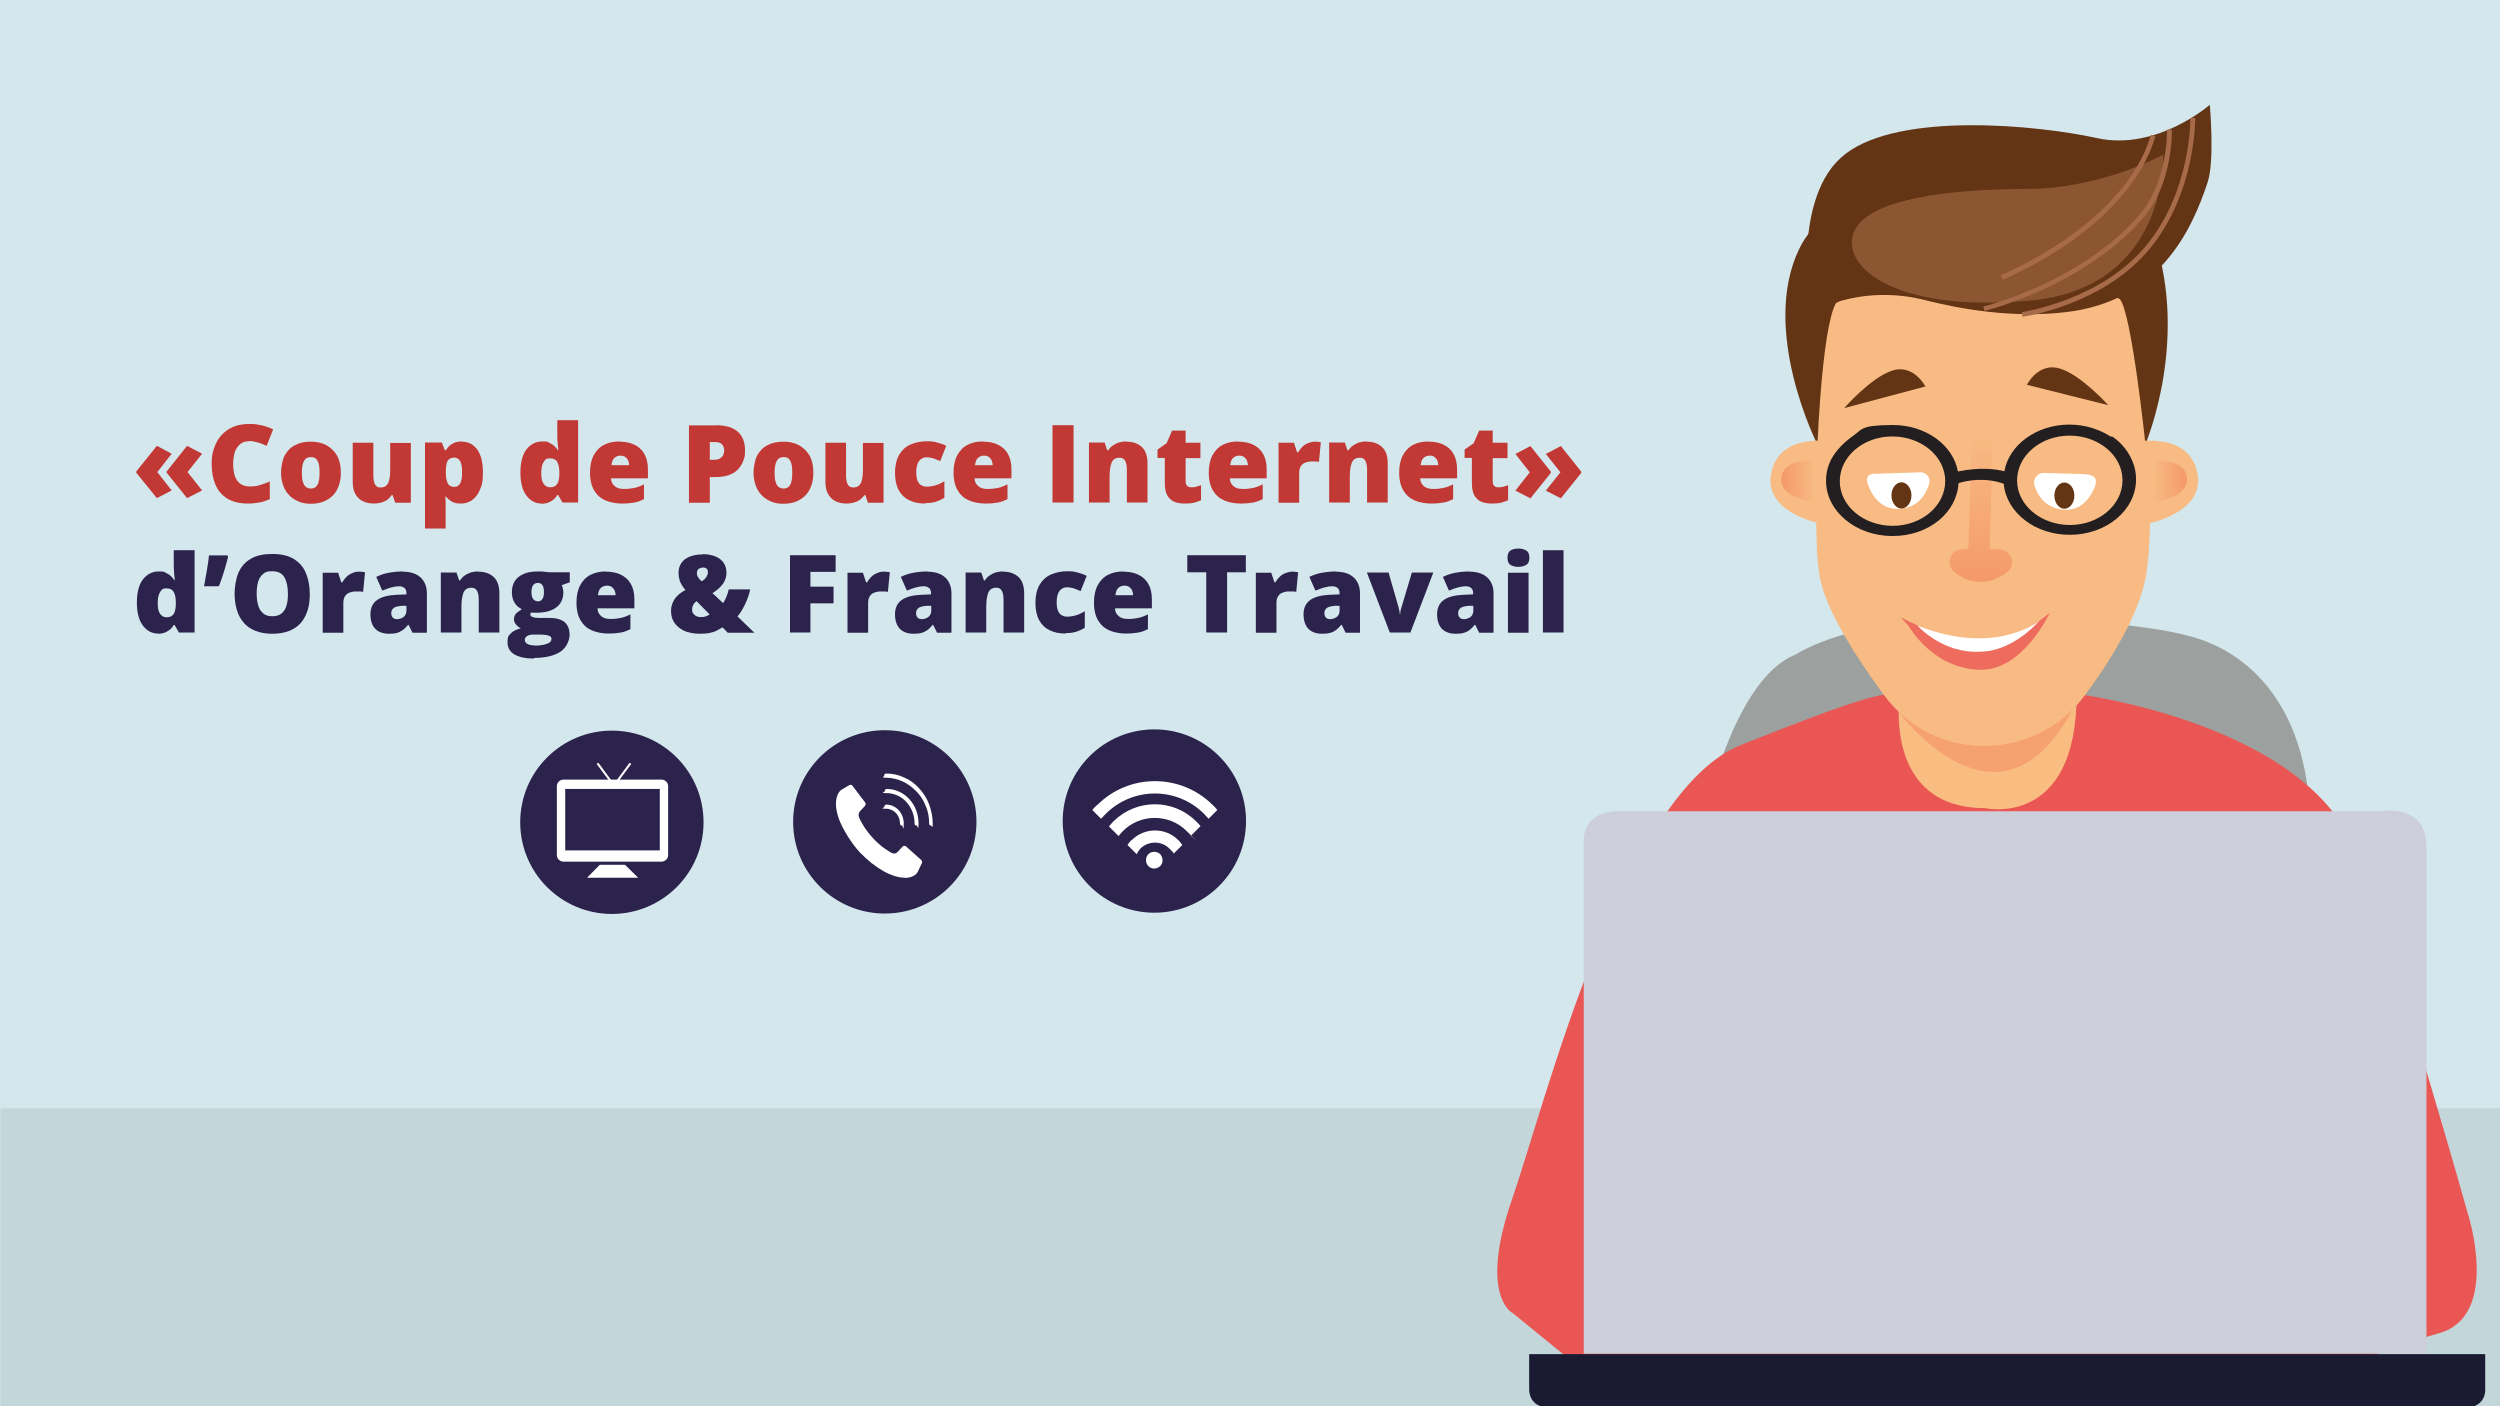 <?xml version="1.0" encoding="UTF-8"?> <svg xmlns="http://www.w3.org/2000/svg" xmlns:xlink="http://www.w3.org/1999/xlink" id="Calque_1" version="1.1" viewBox="0 0 1200 675"><defs><style> .st0 { fill: #c3d7db; } .st1, .st2 { fill: #d3e7ed; } .st3 { fill: #a86b4a; } .st4 { fill: #ed6c5e; } .st5, .st6 { fill: #fff; } .st7 { fill: #8d5632; } .st8 { stroke: #fff; } .st8, .st9 { fill: none; stroke-miterlimit: 10; } .st10 { fill: #643515; } .st6, .st11, .st12 { fill-rule: evenodd; } .st13 { fill: #9ca09e; } .st14 { fill: url(#Dégradé_sans_nom_2); } .st15 { fill: #f9bd81; } .st16 { fill: #1a1a32; } .st17 { fill: #2c234d; } .st11 { fill: #aabbc0; } .st18 { fill: #231f20; } .st12 { fill: #b8b8b8; } .st19 { fill: url(#Dégradé_sans_nom); } .st9 { stroke: #b8b8b8; } .st2, .st20 { display: none; } .st21 { fill: url(#Dégradé_sans_nom_3); } .st22 { fill: #f8bb83; } .st23 { fill: #cccfd9; } .st24 { fill: #e95653; } .st25 { fill: #c13834; } .st26 { fill: #f5a170; } </style><linearGradient id="Dégradé_sans_nom" data-name="Dégradé sans nom" x1="950.6" y1="872.3" x2="951.9" y2="802.3" gradientTransform="translate(0 -593.2)" gradientUnits="userSpaceOnUse"><stop offset="0" stop-color="#f4996a"></stop><stop offset="1" stop-color="#f8bb83"></stop></linearGradient><linearGradient id="Dégradé_sans_nom_2" data-name="Dégradé sans nom 2" x1="1049.6" y1="824.2" x2="1033.6" y2="824.6" gradientTransform="translate(0 -593.2)" gradientUnits="userSpaceOnUse"><stop offset="0" stop-color="#f4996a"></stop><stop offset="1" stop-color="#f8bb83"></stop></linearGradient><linearGradient id="Dégradé_sans_nom_3" data-name="Dégradé sans nom 3" x1="601.7" y1="824.2" x2="585.7" y2="824.6" gradientTransform="translate(1457 -593.2) rotate(-180) scale(1 -1)" gradientUnits="userSpaceOnUse"><stop offset="0" stop-color="#f4996a"></stop><stop offset="1" stop-color="#f8bb83"></stop></linearGradient></defs><g id="Calque_11"><g id="Calque_111" data-name="Calque_11"><g id="Calque_12"><g id="Calque_13"><g id="Calque_14"><rect class="st2" width="1200" height="675"></rect><rect class="st1" width="1200" height="675"></rect><g class="st20"><path class="st11" d="M1066.7,459.3c0,20.7-16.8,37.5-37.5,37.5h-40.6c-20.7,0-37.5-16.8-37.5-37.5v-115.6c0-20.7,16.8-37.5,37.5-37.5h40.6c20.7,0,37.5,16.8,37.5,37.5v115.6Z"></path><path class="st6" d="M1044.4,445.9c0,20.7-16.8,37.5-37.5,37.5h-40.6c-20.7,0-37.5-16.8-37.5-37.5v-115.6c0-20.7,16.8-37.5,37.5-37.5h40.6c20.7,0,37.5,16.8,37.5,37.5v115.6Z"></path><path class="st12" d="M995.5,370.9c0,2.6-2.1,4.7-4.7,4.7h-10.4c-2.6,0-4.7-2.1-4.7-4.7v-30.2c0-2.6,2.1-4.7,4.7-4.7h10.4c2.6,0,4.7,2.1,4.7,4.7v30.2Z"></path><line class="st9" x1="985.6" y1="292.8" x2="985.6" y2="343.1"></line></g></g></g></g></g><rect class="st0" x=".2" y="532" width="1199.8" height="143"></rect></g><path class="st13" d="M816.5,399.7s13.8-73.4,45.6-85.6c0,0,26.5-18.2,89.2-17.4,62.7.7,87.8,5.3,101.4,9.1,13.6,3.8,48.4,18.6,55.2,74,6.7,55.4-10.6,90.9-10.6,90.9l-60.8,31.8-201.9-25.8-18.3-77.2h0v.3h.2Z"></path><g><polygon class="st15" points="997.9 325.3 997 403.2 914.5 415.5 905.1 286.4 997.9 325.3"></polygon><path class="st24" d="M725.8,630.1s-16-8.4,0-54.5c16-46.2,53-195.2,109.8-218,56.9-22.7,69.6-25.8,76.3-24.2,0,0-8.4,54.5,40.9,54.5,0,0,44,10,44-54.8,0,0,112.1,13.9,134.7,77.5,22.7,63.6,53,171.7,53,171.7,0,0,16,49.1-13.6,57.6-29.6,8.4-44.7,16.7-44.7,16.7h-367.8l-32.5-26.5h-.1Z"></path><path class="st26" d="M911.4,341.8s48.6,66.1,84-2.3l-84,2.3Z"></path><path class="st22" d="M876.5,139.6s-8.4,109.2-2.9,137.9c3.1,16,18,39,30.9,56.4,11.1,15.1,28.7,24,47.3,24.2h0c19.3.1,37.5-8.8,48.9-24.3,12.6-17,26.8-39.9,29.6-58.8,6.3-41.9-7-135.4-7-135.4h-146.8Z"></path><path class="st19" d="M946.7,203.6l-1.9,59.8-3.4.3c-5.4.4-7.6,7.3-3.4,10.8,3.1,2.6,7,4.7,12.3,4.8,5.7,0,10-2.1,13.3-4.8,4.2-3.5,1.9-10.4-3.7-10.8l-4.8-.3,1.5-59.8h-10,.1Z"></path><path class="st10" d="M872.3,213.2s-27.7-54.7-8.6-93.9c25.8-53,157.8-38,168.4-10.6,20.2,51.9-2.3,104.5-2.3,104.5,0,0-6.6-63-12.2-69.5-5.6-6.4-126.9-5-134.8,0s-10.4,69.5-10.4,69.5h0Z"></path><path class="st22" d="M1024.8,212.1s26.4-5.3,30,15.5c3.7,20.8-30,25.1-30,25.1v-40.6h0Z"></path><path class="st22" d="M880.1,212.1s-26.4-5.3-30,15.5c-3.7,20.8,30,25.1,30,25.1v-40.6h0Z"></path><path class="st14" d="M1030.5,221.7s18-3.2,19.2,7.6c1,10.8-18.5,12.3-18.5,12.3l-.7-19.9h0Z"></path><path class="st21" d="M874.3,221.7s-18-3.2-19.2,7.6,18.5,12.3,18.5,12.3l.7-19.9h0Z"></path><path class="st10" d="M882.7,144.7c13.5-4,27.8-4.1,41.5-.6,16.6,4.2,41.8,8.8,67.7,5.7,44.4-5.3,60.1-39,67.8-62.4,3.4-10.4,1-37.1,1-37.1,0,0-25.4,22.3-54.1,16-28.6-6.3-94.2-12.7-120.7,7.5-26.5,20.2-17,75.2-17,75.2l13.8-4.1h0v-.2Z"></path><path class="st7" d="M1038.2,74.3s-29.6,16.4-65.5,16.4-75.5,4.5-82.6,20.2c-7.2,15.7,17,39.4,84,33.4,66.8-5.9,64.2-70,64.2-70h0Z"></path><path class="st3" d="M952.6,149.4l-.6-2.3c.4,0,46.6-11.4,74.7-43.7,13.9-15.8,13.5-40.9,13.5-41.2h2.3c0,1,.6,26.2-14.1,42.8-28.7,32.7-75.6,44.1-75.9,44.3h0Z"></path><path class="st3" d="M970.8,152.1l-.3-2.3c.3,0,37.8-5.6,59.5-31.7,21.8-26.2,21.4-61.1,21.4-61.5h2.3c0,.3.4,36-22,63-22.3,27-60.7,32.5-61.1,32.5h.2Z"></path><path class="st3" d="M961.2,134.3l-.9-2.2c.6-.1,59.9-24.5,72.1-67.4l2.2.6c-6.6,23-26.2,40.6-41.5,51.3-16.6,11.4-31.8,17.7-31.9,17.7h0Z"></path><path class="st18" d="M1013.5,209.8h0c-5.6-3.7-12.6-6-20.2-6-15.8,0-29,9.8-31.2,22.4-4-1-11.3-2.1-22.3.1-2.3-12.7-15.5-22.4-31.5-22.3-16,.1-14.2,2.2-19.5,5.7-6,4.4-8.8,8.8-10,11.1-1.5,3.1-2.3,6.4-2.3,10,0,14.7,14.4,26.5,31.9,26.5s30.9-11.3,31.7-25.4c4.2-1.3,12.6-2.9,21.7.3,1.2,13.8,15.1,24.6,31.8,24.5,17.6,0,31.8-12,31.7-26.7,0-3.1-.6-6-1.8-8.8-2.6-6.2-7-10-10-11.9h0v.5ZM908.5,252.4c-13.9,0-25.4-9.5-25.4-21.4s11.3-21.5,25.2-21.5,25.4,9.5,25.4,21.4-11.3,21.5-25.2,21.5ZM993.6,252c-13.9,0-25.4-9.5-25.4-21.4s11.3-21.5,25.2-21.5,25.4,9.5,25.4,21.4-11.3,21.5-25.2,21.5Z"></path><path class="st4" d="M912.5,296.4s21.7,11.7,38.8,11.8,32.6-14.1,32.6-14.1c0,0-12.8,28.1-33.8,27.4-22.7-.7-33.9-21-33.9-21h0l-3.8-4.1h.1Z"></path><path class="st5" d="M920.3,300.2s12,13.7,30.3,12.6c15.7-.1,28.1-14.6,28.1-14.6-2.2,1.6-23,16.3-58.4,2h0Z"></path><path class="st10" d="M924.2,185.5l-39,10.4s12.7-14.6,23-18,16,7.6,16,7.6Z"></path><path class="st10" d="M972.9,184.7l39.1,9.8s-12.9-14.4-23.2-17.6c-10.4-3.2-15.9,7.8-15.9,7.8h0Z"></path></g><path class="st23" d="M760.2,650v-244.6s-2.3-16,16.9-16h365.3s22.3-4.5,22.3,17.4v243h-404.6,0v.2Z"></path><path class="st16" d="M1192.9,666.7v-16.7h-458.9v16.7s-.7,9.1,10.4,9.1h438.1c11.3,0,10.4-9.1,10.4-9.1Z"></path><path class="st5" d="M1001,227.6l-19.8-.6c-3.3-.1-5.7,3.1-4.6,6.3,1.6,4.8,5.3,10.5,13.6,11.3,8.5.8,12.9-5.3,15.1-10.4s-.9-6.4-4.2-6.5h0Z"></path><path class="st5" d="M900.6,227.4l21.2-.7c2.9,0,5.1,2.7,4.2,5.5-1.5,4.9-5.1,11.3-13.8,12-9,.8-13.4-6-15.4-11.1s.9-5.7,3.8-5.8h0Z"></path><path class="st10" d="M995.7,237.9c0,3.5-2.2,6.3-4.8,6.3s-4.8-2.8-4.8-6.3,2.2-6.3,4.8-6.3,4.8,2.8,4.8,6.3Z"></path><path class="st10" d="M917.5,237.8c0,3.5-2.2,6.3-4.8,6.3s-4.8-2.8-4.8-6.3,2.2-6.3,4.8-6.3,4.8,2.8,4.8,6.3Z"></path><g><path class="st25" d="M65.4,226.3l9.9-12.3,7.1,3.8-6.9,8.8,6.9,8.8-7.1,3.7-9.9-12.2v-.7h0ZM80,226.3l9.8-12.3,7.2,3.8-7,8.8,7,8.8-7.2,3.7-9.8-12.2v-.7h0Z"></path><path class="st25" d="M119.5,211.8c-1.2,0-2.2.2-3.2.7-.9.5-1.7,1.2-2.4,2.2-.7.9-1.2,2.1-1.5,3.5s-.5,2.9-.5,4.6.3,4.3.9,5.9c.6,1.6,1.5,2.8,2.7,3.6s2.7,1.2,4.6,1.2,3.3-.2,4.8-.7,3.1-1,4.6-1.7v8.5c-1.6.7-3.3,1.3-5,1.6s-3.5.5-5.5.5c-4,0-7.3-.8-9.9-2.4s-4.5-3.8-5.7-6.7c-1.2-2.8-1.8-6.1-1.8-9.9s.4-5.4,1.2-7.7,1.9-4.4,3.5-6.1c1.5-1.7,3.4-3,5.6-4,2.2-.9,4.8-1.4,7.7-1.4s3.7.2,5.7.6c2,.4,3.9,1.1,5.8,2l-3.1,7.9c-1.4-.6-2.7-1.2-4.1-1.6-1.4-.4-2.9-.7-4.4-.7h0Z"></path><path class="st25" d="M163.6,226.8c0,2.4-.3,4.5-1,6.4s-1.6,3.4-2.9,4.7c-1.3,1.3-2.8,2.2-4.5,2.9s-3.8,1-6,1-4-.3-5.7-1-3.2-1.6-4.5-2.9c-1.3-1.3-2.3-2.8-3-4.7s-1.1-4-1.1-6.4.6-5.9,1.7-8.1c1.2-2.2,2.8-3.9,5-5,2.2-1.2,4.7-1.7,7.7-1.7s5.2.6,7.4,1.7c2.1,1.2,3.8,2.8,5.1,5,1.2,2.2,1.8,4.9,1.8,8.1ZM144.9,226.8c0,1.6.1,3,.4,4.2.3,1.1.7,2,1.4,2.6s1.5.9,2.5.9,1.9-.3,2.5-.9,1.1-1.4,1.3-2.6c.3-1.1.4-2.5.4-4.2s-.1-3-.4-4.1c-.3-1.1-.7-1.9-1.3-2.5s-1.5-.8-2.5-.8c-1.5,0-2.6.6-3.3,1.9-.7,1.3-1,3.1-1,5.6h0Z"></path><path class="st25" d="M197.2,212.5v28.8h-7.5l-1.2-3.6h-.6c-.6,1-1.3,1.7-2.2,2.3s-1.9,1-3,1.3-2.2.4-3.4.4c-1.9,0-3.6-.4-5.1-1.1-1.5-.7-2.7-1.9-3.6-3.4-.9-1.6-1.3-3.6-1.3-6v-18.7h9.9v15.7c0,1.9.3,3.3.8,4.3s1.4,1.5,2.6,1.5,2.2-.3,2.9-1,1.2-1.7,1.4-3c.3-1.3.4-2.9.4-4.8v-12.6h9.9Z"></path><path class="st25" d="M221.6,212c3.2,0,5.7,1.3,7.5,3.8s2.7,6.2,2.7,11-.5,6-1.4,8.2-2.2,3.9-3.7,5c-1.6,1.1-3.4,1.7-5.4,1.7s-2.5-.2-3.4-.5-1.7-.8-2.3-1.3-1.1-1-1.6-1.5h-.3c0,.7.2,1.4.2,2.1v13.2h-9.9v-41.3h8.1l1.4,3.7h.5c.5-.7,1-1.4,1.7-2.1.7-.6,1.5-1.1,2.5-1.5s2.1-.6,3.4-.6h0ZM217.9,219.7c-1,0-1.7.2-2.3.7s-1,1.1-1.2,2.1c-.2.9-.4,2.1-.4,3.4v.8c0,1.5.1,2.8.4,3.8.2,1,.6,1.8,1.2,2.4.6.5,1.4.8,2.4.8s1.5-.2,2.1-.7,1-1.2,1.3-2.3c.3-1,.4-2.4.4-4.1,0-2.5-.3-4.3-1-5.4-.7-1-1.6-1.6-2.9-1.6h0Z"></path><path class="st25" d="M260,241.7c-3,0-5.4-1.3-7.3-3.8-1.9-2.5-2.9-6.2-2.9-11.1s1-8.6,2.9-11.1c2-2.5,4.5-3.8,7.6-3.8s2.4.2,3.3.6c.9.4,1.7.9,2.4,1.5s1.3,1.4,1.8,2.1h.2c-.1-.7-.2-1.7-.3-3-.1-1.3-.2-2.5-.2-3.7v-7.7h10v39.5h-7.5l-2.1-3.6h-.4c-.5.8-1,1.5-1.7,2.1s-1.5,1.1-2.5,1.5-2.1.6-3.4.6h.1ZM264,233.9c1.6,0,2.7-.5,3.4-1.5.7-1,1-2.5,1.1-4.6v-.8c0-2.3-.3-4-1-5.2-.6-1.2-1.8-1.8-3.6-1.8s-2.2.6-2.9,1.7c-.8,1.2-1.2,2.9-1.2,5.4s.4,4.1,1.2,5.2,1.8,1.6,3,1.6h0Z"></path><path class="st25" d="M297.4,212c2.8,0,5.2.5,7.2,1.5s3.6,2.4,4.7,4.4c1.1,1.9,1.7,4.4,1.7,7.3v4.4h-17.7c0,1.5.6,2.7,1.7,3.7s2.6,1.4,4.6,1.4,3.4-.2,4.9-.5,3-.9,4.6-1.7v7.1c-1.4.7-2.9,1.3-4.5,1.6s-3.7.5-6.2.5-5.5-.5-7.8-1.5-4.1-2.6-5.4-4.8-2-5-2-8.4.6-6.3,1.8-8.5c1.2-2.2,2.8-3.9,5-5,2.1-1.1,4.6-1.6,7.4-1.6h0ZM297.8,218.7c-1.2,0-2.1.4-2.9,1.1s-1.2,1.9-1.4,3.5h8.5c0-.8-.2-1.6-.5-2.3s-.8-1.2-1.4-1.7c-.6-.4-1.4-.6-2.3-.6h0Z"></path><path class="st25" d="M343.5,204.1c4.7,0,8.2,1,10.6,3.1,2.3,2,3.5,5,3.5,8.7s-.2,3.3-.7,4.9c-.5,1.6-1.3,2.9-2.4,4.2s-2.5,2.2-4.3,2.9-4,1.1-6.7,1.1h-2.8v12.3h-10v-37.1h12.8ZM343.3,212.2h-2.6v8.5h2c.9,0,1.7-.1,2.4-.4.7-.3,1.3-.8,1.8-1.4.4-.7.7-1.6.7-2.7s-.3-2.1-1-2.9c-.7-.7-1.8-1.1-3.2-1.1h0Z"></path><path class="st25" d="M390.4,226.8c0,2.4-.3,4.5-1,6.4s-1.6,3.4-2.9,4.7-2.8,2.2-4.5,2.9-3.8,1-6,1-4-.3-5.7-1-3.2-1.6-4.5-2.9c-1.3-1.3-2.3-2.8-3-4.7s-1.1-4-1.1-6.4.6-5.9,1.7-8.1c1.2-2.2,2.8-3.9,5-5,2.2-1.2,4.7-1.7,7.7-1.7s5.2.6,7.4,1.7c2.1,1.2,3.8,2.8,5.1,5,1.2,2.2,1.8,4.9,1.8,8.1ZM371.8,226.8c0,1.6.1,3,.4,4.2.3,1.1.7,2,1.4,2.6s1.5.9,2.5.9,1.9-.3,2.5-.9,1.1-1.4,1.3-2.6c.3-1.1.4-2.5.4-4.2s-.1-3-.4-4.1-.7-1.9-1.3-2.5c-.6-.6-1.5-.8-2.5-.8-1.5,0-2.6.6-3.3,1.9-.7,1.3-1,3.1-1,5.6h0Z"></path><path class="st25" d="M424.1,212.5v28.8h-7.5l-1.2-3.6h-.6c-.6,1-1.3,1.7-2.2,2.3-.9.6-1.9,1-3,1.3s-2.2.4-3.4.4c-1.9,0-3.6-.4-5.1-1.1-1.5-.7-2.7-1.9-3.6-3.4-.9-1.6-1.3-3.6-1.3-6v-18.7h9.9v15.7c0,1.9.3,3.3.8,4.3s1.4,1.5,2.6,1.5,2.2-.3,2.9-1c.7-.7,1.2-1.7,1.4-3,.3-1.3.4-2.9.4-4.8v-12.6h9.9Z"></path><path class="st25" d="M444,241.7c-2.9,0-5.4-.5-7.6-1.6-2.1-1-3.8-2.6-5-4.8s-1.8-5-1.8-8.4.7-6.3,2-8.6c1.3-2.2,3.1-3.9,5.4-4.9s4.9-1.6,7.8-1.6,3.4.2,5,.6c1.6.4,3.1.9,4.4,1.6l-2.9,7.3c-1.2-.5-2.3-.9-3.3-1.3-1-.3-2.1-.5-3.2-.5s-1.9.3-2.6.8c-.8.5-1.4,1.3-1.8,2.4-.4,1.1-.6,2.4-.6,4s.2,3,.6,4,1,1.8,1.8,2.2c.8.5,1.7.7,2.7.7s2.9-.2,4.3-.7c1.4-.4,2.8-1.1,4.1-1.9v7.9c-1.2.8-2.5,1.4-4,1.9s-3.2.7-5.2.7v.2Z"></path><path class="st25" d="M471.9,212c2.8,0,5.2.5,7.2,1.5s3.6,2.4,4.7,4.4c1.1,1.9,1.7,4.4,1.7,7.3v4.4h-17.7c0,1.5.6,2.7,1.7,3.7s2.6,1.4,4.6,1.4,3.4-.2,4.9-.5,3-.9,4.6-1.7v7.1c-1.4.7-2.9,1.3-4.5,1.6s-3.7.5-6.2.5-5.5-.5-7.8-1.5-4.1-2.6-5.4-4.8-2-5-2-8.4.6-6.3,1.8-8.5c1.2-2.2,2.8-3.9,5-5,2.1-1.1,4.6-1.6,7.4-1.6h0ZM472.3,218.7c-1.2,0-2.1.4-2.9,1.1s-1.2,1.9-1.4,3.5h8.5c0-.8-.2-1.6-.5-2.3s-.8-1.2-1.4-1.7c-.6-.4-1.4-.6-2.3-.6h0Z"></path><path class="st25" d="M505.2,241.2v-37.1h10.1v37.1h-10.1,0Z"></path><path class="st25" d="M540.7,212c3,0,5.4.8,7.3,2.5s2.8,4.4,2.8,8v18.7h-9.9v-15.7c0-1.9-.3-3.4-.8-4.3-.6-1-1.4-1.5-2.7-1.5-1.9,0-3.1.8-3.8,2.3-.6,1.5-1,3.7-1,6.6v12.6h-9.9v-28.8h7.5l1.3,3.8h.4c.6-.9,1.3-1.7,2.2-2.3.8-.6,1.8-1.1,2.9-1.5,1.1-.3,2.3-.5,3.7-.5h0Z"></path><path class="st25" d="M571.7,233.9c.9,0,1.7,0,2.5-.3.7-.2,1.5-.4,2.3-.7v7.2c-1.1.5-2.2.9-3.4,1.2s-2.8.4-4.6.4-3.5-.3-4.9-.9-2.5-1.6-3.3-3-1.2-3.5-1.2-6.1v-11.9h-3.5v-4l4.4-3.1,2.6-6h6.5v5.8h7.1v7.4h-7.1v11.2c0,.9.2,1.6.7,2.1s1.1.7,2,.7h0Z"></path><path class="st25" d="M594.4,212c2.8,0,5.2.5,7.2,1.5s3.6,2.4,4.7,4.4c1.1,1.9,1.7,4.4,1.7,7.3v4.4h-17.7c0,1.5.6,2.7,1.7,3.7s2.6,1.4,4.6,1.4,3.4-.2,4.9-.5,3-.9,4.6-1.7v7.1c-1.4.7-2.9,1.3-4.5,1.6s-3.7.5-6.2.5-5.5-.5-7.8-1.5-4.1-2.6-5.4-4.8c-1.3-2.2-2-5-2-8.4s.6-6.3,1.8-8.5,2.8-3.9,5-5c2.1-1.1,4.6-1.6,7.4-1.6h0ZM594.8,218.7c-1.2,0-2.1.4-2.9,1.1s-1.2,1.9-1.4,3.5h8.5c0-.8-.2-1.6-.5-2.3s-.8-1.2-1.4-1.7c-.6-.4-1.4-.6-2.3-.6h0Z"></path><path class="st25" d="M631,212c.5,0,1.1,0,1.7.1s1,.1,1.3.2l-.9,9.4c-.3,0-.7-.2-1.2-.2h-2.1c-.9,0-1.3,0-2,.2-.7.1-1.4.4-2,.7s-1.2,1-1.6,1.7c-.4.8-.6,1.8-.6,3.1v14.1h-9.9v-28.8h7.4l1.5,4.6h.5c.5-.9,1.2-1.8,2-2.6s1.7-1.4,2.8-1.8,2.1-.7,3.2-.7h-.1Z"></path><path class="st25" d="M656,212c3,0,5.4.8,7.3,2.5s2.8,4.4,2.8,8v18.7h-9.9v-15.7c0-1.9-.3-3.4-.8-4.3-.5-1-1.4-1.5-2.7-1.5-1.9,0-3.1.8-3.8,2.3-.6,1.5-1,3.7-1,6.6v12.6h-9.9v-28.8h7.5l1.3,3.8h.4c.6-.9,1.3-1.7,2.2-2.3.8-.6,1.8-1.1,2.9-1.5,1.1-.3,2.3-.5,3.7-.5h0Z"></path><path class="st25" d="M685.8,212c2.8,0,5.2.5,7.2,1.5s3.6,2.4,4.7,4.4c1.1,1.9,1.7,4.4,1.7,7.3v4.4h-17.7c0,1.5.6,2.7,1.7,3.7s2.6,1.4,4.6,1.4,3.4-.2,4.9-.5,3-.9,4.6-1.7v7.1c-1.4.7-2.9,1.3-4.5,1.6s-3.7.5-6.2.5-5.5-.5-7.8-1.5-4.1-2.6-5.4-4.8c-1.3-2.2-2-5-2-8.4s.6-6.3,1.8-8.5,2.8-3.9,5-5c2.1-1.1,4.6-1.6,7.4-1.6h0ZM686.2,218.7c-1.2,0-2.1.4-2.9,1.1s-1.2,1.9-1.4,3.5h8.5c0-.8-.2-1.6-.5-2.3s-.8-1.2-1.4-1.7-1.4-.6-2.3-.6h0Z"></path><path class="st25" d="M719.1,233.9c.9,0,1.7,0,2.5-.3.7-.2,1.5-.4,2.3-.7v7.2c-1.1.5-2.2.9-3.4,1.2s-2.8.4-4.6.4-3.5-.3-4.9-.9-2.5-1.6-3.3-3-1.2-3.5-1.2-6.1v-11.9h-3.5v-4l4.4-3.1,2.6-6h6.5v5.8h7.1v7.4h-7.1v11.2c0,.9.2,1.6.7,2.1s1.1.7,2,.7h0Z"></path><path class="st25" d="M744.4,227l-9.8,12.2-7.2-3.7,6.9-8.8-6.9-8.8,7.2-3.8,9.8,12.3v.7h0ZM759,227l-9.8,12.2-7.2-3.7,7-8.8-7-8.8,7.2-3.8,9.8,12.3v.7h0Z"></path><path class="st17" d="M75.9,304.1c-3,0-5.4-1.3-7.3-3.8s-2.9-6.2-2.9-11.1,1-8.6,2.9-11.1c2-2.5,4.5-3.8,7.6-3.8s2.4.2,3.3.6,1.7.9,2.4,1.5,1.3,1.4,1.8,2.1h.2c0-.7-.2-1.7-.3-3,0-1.3-.2-2.5-.2-3.7v-7.7h10v39.5h-7.5l-2.1-3.6h-.4c-.5.8-1,1.5-1.7,2.1s-1.5,1.1-2.5,1.5-2.1.6-3.4.6h0ZM79.9,296.3c1.6,0,2.7-.5,3.4-1.5.7-1,1-2.5,1.1-4.6v-.8c0-2.3-.3-4-1-5.2-.6-1.2-1.8-1.8-3.6-1.8s-2.2.6-2.9,1.7c-.8,1.2-1.2,2.9-1.2,5.4s.4,4.1,1.2,5.2,1.8,1.6,3,1.6h0Z"></path><path class="st17" d="M109.1,266.6l.4.6c-.3,1.3-.7,2.7-1.2,4.5-.5,1.7-1,3.5-1.6,5.2s-1.1,3.3-1.7,4.5h-7.1c.3-1.2.5-2.4.7-3.7.2-1.3.5-2.6.7-3.9s.4-2.6.6-3.8c.2-1.2.3-2.4.4-3.4h8.8Z"></path><path class="st17" d="M148.7,285c0,2.9-.3,5.5-1,7.8s-1.8,4.4-3.2,6.1c-1.5,1.7-3.3,3-5.6,3.9s-5,1.4-8.2,1.4-5.8-.5-8.1-1.4c-2.3-.9-4.2-2.2-5.6-3.9-1.5-1.7-2.6-3.7-3.3-6.1-.7-2.4-1.1-5-1.1-7.9s.6-7.2,1.9-10.1,3.3-5.1,5.9-6.6c2.7-1.6,6.1-2.3,10.3-2.3s7.7.8,10.3,2.4,4.6,3.8,5.8,6.7c1.2,2.9,1.9,6.2,1.9,10.1h0ZM123.2,285c0,2.2.3,4.2.8,5.8.5,1.6,1.3,2.8,2.4,3.7,1.1.9,2.5,1.3,4.3,1.3s3.3-.4,4.4-1.3,1.9-2.1,2.4-3.7.7-3.5.7-5.8c0-3.4-.6-6-1.7-7.9-1.1-1.9-3-2.9-5.8-2.9s-3.3.4-4.4,1.3-1.9,2.1-2.4,3.8c-.5,1.6-.7,3.6-.7,5.8h0Z"></path><path class="st17" d="M172.2,274.4c.5,0,1.1,0,1.7.1.6,0,1,.1,1.3.2l-.9,9.4c-.3,0-.7-.2-1.2-.2h-2.1c-.9,0-1.3,0-2,.2-.7.1-1.4.4-2,.7s-1.2,1-1.6,1.7c-.4.8-.6,1.8-.6,3.1v14.1h-9.9v-28.8h7.4l1.5,4.6h.5c.5-.9,1.2-1.8,2-2.6.8-.8,1.7-1.4,2.8-1.8,1-.5,2.1-.7,3.2-.7h0Z"></path><path class="st17" d="M193.3,274.4c3.6,0,6.5.9,8.5,2.7,2,1.8,3.1,4.4,3.1,7.7v18.9h-6.9l-1.9-3.8h-.2c-.8,1-1.6,1.8-2.5,2.5-.9.6-1.8,1.1-2.9,1.4-1.1.3-2.4.4-4,.4s-3.1-.3-4.5-1-2.4-1.7-3.1-3.1-1.1-3.1-1.1-5.2c0-3.1,1.1-5.4,3.2-6.9,2.1-1.5,5.2-2.3,9.3-2.5l4.8-.2v-.4c0-1.3-.3-2.2-1-2.7-.6-.5-1.5-.8-2.6-.8s-2.4.2-3.8.6c-1.4.4-2.8.9-4.2,1.5l-2.9-6.6c1.7-.8,3.5-1.5,5.6-1.9s4.5-.7,7.1-.7h0ZM195,290.8h-2.3c-1.8.2-3.1.5-3.8,1.1s-1.1,1.4-1.1,2.4.3,1.7.8,2.2,1.2.7,2.1.7,2.2-.4,3.1-1.1c.9-.8,1.3-1.8,1.3-3v-2.2h-.1Z"></path><path class="st17" d="M229.6,274.4c3,0,5.4.8,7.3,2.5s2.8,4.4,2.8,8v18.7h-9.9v-15.7c0-1.9-.3-3.4-.8-4.3-.6-1-1.4-1.5-2.7-1.5-1.9,0-3.1.8-3.8,2.3-.6,1.5-1,3.7-1,6.6v12.6h-9.9v-28.8h7.5l1.3,3.8h.4c.6-.9,1.3-1.7,2.2-2.3.8-.6,1.8-1.1,2.9-1.5,1.1-.3,2.3-.5,3.7-.5h0Z"></path><path class="st17" d="M256.3,316.1c-4.1,0-7.2-.7-9.4-2s-3.3-3.3-3.3-5.9.5-3.1,1.6-4.2,2.7-1.9,4.8-2.4c-.9-.4-1.6-1-2.3-1.8s-1-1.7-1-2.5.2-1.7.7-2.4c.5-.7,1.5-1.5,3.1-2.5-1.5-.7-2.7-1.7-3.5-3.1-.9-1.4-1.3-3.1-1.3-5.1s.5-3.9,1.4-5.3c1-1.5,2.4-2.6,4.2-3.4s4.1-1.2,6.7-1.2.9,0,1.6,0,1.5.1,2.2.2c.7,0,1.3.1,1.7.2h10v4.8l-3.9,1.4c.3.5.5,1,.6,1.6s.2,1.2.2,1.8c0,3.1-1.1,5.5-3.3,7.2-2.2,1.7-5.4,2.6-9.7,2.6s-1.9,0-2.5-.2l-.3.6v.6c0,.4.2.7.7.9.5.2,1,.4,1.7.5.7,0,1.3.1,1.9.1h4.8c3.2,0,5.7.7,7.3,2,1.6,1.4,2.4,3.4,2.4,6.1s-1.5,6.2-4.5,8.2c-3,1.9-7.2,2.9-12.6,2.9v.3ZM256.8,309.9c1.2,0,2.4-.1,3.6-.3s2.2-.6,3.1-1c.8-.5,1.2-1.1,1.2-1.9s-.2-1-.7-1.3-1.1-.5-1.9-.6-1.6-.2-2.5-.2h-3.9c-.7,0-1.4.1-1.9.3s-1,.5-1.4.9c-.3.4-.5.8-.5,1.3,0,.8.4,1.5,1.3,2,.9.5,2.1.7,3.5.7h0ZM258.1,288.7c.9,0,1.7-.4,2.2-1.1s.8-1.8.8-3.3-.2-2.6-.7-3.4c-.5-.7-1.2-1.1-2.2-1.1s-1.8.4-2.3,1.1-.8,1.8-.8,3.3.3,2.6.8,3.3c.5.7,1.3,1.1,2.3,1.1h0Z"></path><path class="st17" d="M290.9,274.4c2.8,0,5.2.5,7.2,1.5s3.6,2.4,4.7,4.4c1.1,1.9,1.7,4.4,1.7,7.3v4.4h-17.7c0,1.5.6,2.7,1.7,3.7s2.6,1.4,4.6,1.4,3.4-.2,4.9-.5,3-.9,4.6-1.7v7.1c-1.4.7-2.9,1.3-4.5,1.6-1.6.3-3.7.5-6.2.5s-5.5-.5-7.8-1.5-4.1-2.6-5.4-4.8c-1.3-2.2-2-5-2-8.4s.6-6.3,1.8-8.5c1.2-2.2,2.8-3.9,5-5,2.1-1.1,4.6-1.6,7.4-1.6h0ZM291.3,281.1c-1.2,0-2.1.4-2.9,1.1s-1.2,1.9-1.4,3.5h8.5c0-.8-.2-1.6-.5-2.3-.3-.7-.8-1.2-1.4-1.7-.6-.4-1.4-.6-2.3-.6h0Z"></path><path class="st17" d="M337.4,266c2.3,0,4.4.4,6,1.1,1.7.7,3,1.7,3.9,3s1.4,2.9,1.4,4.8-.6,4-1.9,5.6c-1.2,1.6-2.9,3-4.8,4.2l5.1,4.8c.6-.9,1.1-1.9,1.6-3.1.5-1.1.8-2.3,1.1-3.5h10.3c-.5,2.5-1.4,4.9-2.5,7.2-1.1,2.3-2.3,4.3-3.6,5.8l8.1,7.8h-12.8l-2.5-2.6c-.9.6-1.9,1.1-2.8,1.6s-2,.8-3.3,1.1c-1.3.3-3,.4-5.1.4s-5.3-.5-7.4-1.5c-2-1-3.5-2.3-4.6-3.9-1-1.6-1.5-3.4-1.5-5.4s.3-2.8.8-4.1c.5-1.3,1.3-2.4,2.3-3.4s2.3-1.9,3.8-2.7c-.7-.8-1.3-1.6-1.8-2.5-.5-.8-.9-1.7-1.1-2.7-.3-1-.4-2-.4-3.1,0-1.7.4-3.2,1.3-4.6.9-1.3,2.2-2.4,4-3.1s3.9-1.1,6.5-1.1h-.1ZM334.3,288.6c-.5.4-.9.7-1.2,1.2-.3.4-.5.9-.7,1.3-.1.5-.2,1-.2,1.5,0,1.1.4,1.9,1.2,2.6.8.7,1.8,1,3,1s1.8-.1,2.5-.4,1.3-.5,1.7-.9l-6.3-6.4h0ZM337.2,272.5c-.7,0-1.3.2-1.9.6-.5.4-.8,1.1-.8,2s.2,1.5.7,2.1c.4.7,1,1.3,1.6,1.8,1-.5,1.7-1.2,2.2-2s.8-1.5.8-2.3-.2-1.4-.7-1.8-1.1-.5-1.8-.5h-.1Z"></path><path class="st17" d="M389.1,303.6h-9.9v-37.1h21.9v8h-12.1v7.1h11.1v8h-11.1v13.9h.1Z"></path><path class="st17" d="M424.1,274.4c.5,0,1.1,0,1.7.1.6,0,1,.1,1.3.2l-.9,9.4c-.3,0-.7-.2-1.2-.2h-2.1c-.9,0-1.3,0-2,.2-.7.1-1.4.4-2,.7s-1.2,1-1.6,1.7c-.4.8-.6,1.8-.6,3.1v14.1h-9.9v-28.8h7.4l1.5,4.6h.5c.5-.9,1.2-1.8,2-2.6.8-.8,1.7-1.4,2.8-1.8,1-.5,2.1-.7,3.2-.7h0Z"></path><path class="st17" d="M445.1,274.4c3.6,0,6.5.9,8.5,2.7,2,1.8,3.1,4.4,3.1,7.7v18.9h-6.9l-1.9-3.8h-.2c-.8,1-1.6,1.8-2.5,2.5-.9.6-1.8,1.1-2.9,1.4s-2.4.4-4,.4-3.1-.3-4.5-1-2.4-1.7-3.1-3.1-1.1-3.1-1.1-5.2c0-3.1,1.1-5.4,3.2-6.9s5.2-2.3,9.3-2.5l4.8-.2v-.4c0-1.3-.3-2.2-1-2.7-.6-.5-1.5-.8-2.6-.8s-2.4.2-3.8.6-2.8.9-4.2,1.5l-2.9-6.6c1.7-.8,3.5-1.5,5.6-1.9s4.5-.7,7.1-.7h0ZM446.9,290.8h-2.3c-1.8.2-3.1.5-3.8,1.1-.7.6-1.1,1.4-1.1,2.4s.3,1.7.8,2.2,1.2.7,2.1.7,2.2-.4,3.1-1.1c.9-.8,1.3-1.8,1.3-3v-2.2h-.1Z"></path><path class="st17" d="M481.5,274.4c3,0,5.4.8,7.3,2.5s2.8,4.4,2.8,8v18.7h-9.9v-15.7c0-1.9-.3-3.4-.8-4.3-.6-1-1.4-1.5-2.7-1.5-1.9,0-3.1.8-3.8,2.3-.6,1.5-1,3.7-1,6.6v12.6h-9.9v-28.8h7.5l1.3,3.8h.4c.6-.9,1.3-1.7,2.2-2.3.8-.6,1.8-1.1,2.9-1.5,1.1-.3,2.3-.5,3.7-.5h0Z"></path><path class="st17" d="M511.4,304.1c-2.9,0-5.4-.5-7.6-1.6-2.1-1-3.8-2.6-5-4.8-1.2-2.2-1.8-5-1.8-8.4s.7-6.3,2-8.6c1.3-2.2,3.1-3.9,5.4-4.9s4.9-1.6,7.8-1.6,3.4.2,5,.6,3.1.9,4.4,1.6l-2.9,7.3c-1.2-.5-2.3-.9-3.3-1.3-1-.3-2.1-.5-3.2-.5s-1.9.3-2.6.8c-.8.5-1.4,1.3-1.8,2.4s-.6,2.4-.6,4,.2,3,.6,4,1,1.8,1.8,2.2c.8.5,1.7.7,2.7.7s2.9-.2,4.3-.7c1.4-.4,2.8-1.1,4.1-1.9v7.9c-1.2.8-2.5,1.4-4,1.9s-3.2.7-5.2.7v.2Z"></path><path class="st17" d="M539.3,274.4c2.8,0,5.2.5,7.2,1.5s3.6,2.4,4.7,4.4c1.1,1.9,1.7,4.4,1.7,7.3v4.4h-17.7c0,1.5.6,2.7,1.7,3.7s2.6,1.4,4.6,1.4,3.4-.2,4.9-.5,3-.9,4.6-1.7v7.1c-1.4.7-2.9,1.3-4.5,1.6-1.6.3-3.7.5-6.2.5s-5.5-.5-7.8-1.5-4.1-2.6-5.4-4.8c-1.3-2.2-2-5-2-8.4s.6-6.3,1.8-8.5,2.8-3.9,5-5c2.1-1.1,4.6-1.6,7.4-1.6h0ZM539.7,281.1c-1.2,0-2.1.4-2.9,1.1s-1.2,1.9-1.4,3.5h8.5c0-.8-.2-1.6-.5-2.3-.3-.7-.8-1.2-1.4-1.7-.6-.4-1.4-.6-2.3-.6h0Z"></path><path class="st17" d="M589,303.6h-10v-28.9h-9.1v-8.2h28.1v8.2h-9v28.9Z"></path><path class="st17" d="M620.1,274.4c.5,0,1.1,0,1.7.1s1,.1,1.3.2l-.9,9.4c-.3,0-.7-.2-1.2-.2h-2.1c-.9,0-1.3,0-2,.2-.7.1-1.4.4-2,.7s-1.2,1-1.6,1.7c-.4.8-.6,1.8-.6,3.1v14.1h-9.9v-28.8h7.4l1.5,4.6h.5c.5-.9,1.2-1.8,2-2.6.8-.8,1.7-1.4,2.8-1.8s2.1-.7,3.2-.7h-.1Z"></path><path class="st17" d="M641.2,274.4c3.6,0,6.5.9,8.5,2.7s3.1,4.4,3.1,7.7v18.9h-6.9l-1.9-3.8h-.2c-.8,1-1.6,1.8-2.5,2.5s-1.8,1.1-2.9,1.4-2.4.4-4,.4-3.1-.3-4.5-1-2.4-1.7-3.1-3.1-1.1-3.1-1.1-5.2c0-3.1,1.1-5.4,3.2-6.9,2.1-1.5,5.2-2.3,9.3-2.5l4.8-.2v-.4c0-1.3-.3-2.2-1-2.7-.6-.5-1.5-.8-2.6-.8s-2.4.2-3.8.6c-1.4.4-2.8.9-4.2,1.5l-2.9-6.6c1.7-.8,3.5-1.5,5.6-1.9s4.5-.7,7.1-.7h0ZM642.9,290.8h-2.3c-1.8.2-3.1.5-3.8,1.1s-1.1,1.4-1.1,2.4.3,1.7.8,2.2,1.2.7,2.1.7,2.2-.4,3.1-1.1,1.3-1.8,1.3-3v-2.2h0Z"></path><path class="st17" d="M667.1,303.6l-11-28.8h10.4l4.9,17c0,.2,0,.5.3,1.2,0,.6.2,1.2.2,1.8h.2c0-.6,0-1.1.2-1.7,0-.5.2-.9.3-1.2l5.1-17.1h10.3l-11,28.8h-9.9Z"></path><path class="st17" d="M705.3,274.4c3.6,0,6.5.9,8.5,2.7s3.1,4.4,3.1,7.7v18.9h-6.9l-1.9-3.8h-.2c-.8,1-1.6,1.8-2.5,2.5s-1.8,1.1-2.9,1.4-2.4.4-4,.4-3.1-.3-4.5-1-2.4-1.7-3.1-3.1-1.1-3.1-1.1-5.2c0-3.1,1.1-5.4,3.2-6.9,2.1-1.5,5.2-2.3,9.3-2.5l4.8-.2v-.4c0-1.3-.3-2.2-1-2.7-.6-.5-1.5-.8-2.6-.8s-2.4.2-3.8.6c-1.4.4-2.8.9-4.2,1.5l-2.9-6.6c1.7-.8,3.5-1.5,5.6-1.9s4.5-.7,7.1-.7h0ZM707.1,290.8h-2.3c-1.8.2-3.1.5-3.8,1.1s-1.1,1.4-1.1,2.4.3,1.7.8,2.2,1.2.7,2.1.7,2.2-.4,3.1-1.1,1.3-1.8,1.3-3v-2.2h0Z"></path><path class="st17" d="M728.8,263.3c1.4,0,2.7.3,3.7.9,1.1.6,1.6,1.8,1.6,3.5s-.5,2.9-1.6,3.5-2.3.9-3.7.9-2.7-.3-3.7-.9-1.5-1.8-1.5-3.5.5-2.9,1.5-3.5,2.3-.9,3.7-.9ZM733.7,274.9v28.8h-9.9v-28.8h9.9Z"></path><path class="st17" d="M750.5,303.6h-9.9v-39.5h9.9v39.5Z"></path></g><circle class="st17" cx="293.7" cy="394.7" r="44"></circle><circle class="st17" cx="424.7" cy="394.5" r="44"></circle><circle class="st17" cx="554.1" cy="394.1" r="44"></circle><g><polygon class="st5" points="306.3 421.3 306.3 421.3 281.8 421.3 287.9 415.1 300 415.1 306.3 421.3"></polygon><path class="st5" d="M316.7,408.2h-45.4v-29.5h45.4v29.5ZM317.5,374.2h-47c-1.7,0-3.2,1.4-3.2,3.1v33.2c0,1.7,1.5,3.1,3.2,3.1h47c1.7,0,3.2-1.4,3.2-3.1v-33.2c0-1.7-1.5-3.1-3.2-3.1h0Z"></path><line class="st8" x1="293.9" y1="376" x2="286.8" y2="366.4"></line><line class="st8" x1="295.5" y1="376" x2="302.6" y2="366.4"></line></g><g><path class="st5" d="M551.2,410h0c-1.5,1.6-1.5,4.2,0,5.7,1.5,1.6,4,1.6,5.7,0,1.5-1.5,1.5-4,0-5.7-1.6-1.5-4.2-1.5-5.7,0h0Z"></path><path class="st5" d="M543.2,403.1h0c-.7.8-1.5,1.6-2,2.5l4.4,4.4c.5-1,1-1.8,1.8-2.7,3.9-3.8,10.1-3.8,13.9,0s1.4,1.6,1.8,2.7l4.4-4.4c-.6-.8-1.2-1.7-2-2.4-6-6.1-16.1-6.1-22.2,0h-.2,0Z"></path><path class="st5" d="M576.3,396.6h0c-.6-.8-1.4-1.6-2.1-2.3-11-11-28.7-11-39.8,0-.7.8-1.5,1.6-2.1,2.4l4.6,4.6c.7-.8,1.4-1.7,2.1-2.4,8.4-8.4,22.2-8.4,30.6,0s1.4,1.5,2,2.3l4.6-4.6h.1Z"></path><path class="st5" d="M526.6,386.5c15.3-15.4,40.2-15.4,55.6,0,.7.6,1.5,1.5,2.1,2.3l-4.2,4.2c-.6-.7-1.4-1.5-2.1-2.3-13.1-13.1-34.2-13.1-47.3,0-.7.7-1.5,1.5-2.2,2.3l-4.2-4.2c.6-.8,1.4-1.6,2.2-2.3h.1Z"></path></g><g><path class="st5" d="M434.3,421.3c-3.1,0-6.6-1.1-10.3-3.2-3.9-2.2-7.8-5.3-11.3-9s-8.1-10.7-10.1-16.2c-1.8-5.2-1.8-9.5,0-12.5.4-.6.9-1,1.4-1.4l3.8-2.2c.1,0,.4-.1.5-.1.4,0,.6.1.9.5l6,7.9c.4.5.4,1.3,0,1.7l-2.3,2.5c-.8.8-1,2-.5,3.2.8,1.8,2.7,5.5,6.6,9.8,3.9,4.2,7.4,6.2,9,7.1.4.1.8.3,1.1.3.6,0,1.3-.3,1.8-.8l2.3-2.5c.3-.3.5-.4.9-.4s.5,0,.8.3l7.3,6.5c.4.4.5,1,.3,1.5l-2,4.2c-.3.6-.8,1.1-1.3,1.5-1.3.9-2.9,1.4-5,1.4h.1Z"></path><g><path class="st5" d="M446.9,396.3c-.5,0-.9-.4-.9-1,0-2.9-.5-5.9-1.7-8.5-1-2.7-2.5-5-4.5-7s-4.1-3.6-6.5-4.7c-2.5-1.1-5.2-1.8-8-1.8s-.9-.4-.9-1,.4-1,.9-1c3.1,0,6,.6,8.7,1.9,2.7,1.1,5.1,2.9,7.1,5.1s3.7,4.7,4.8,7.6c1.1,2.9,1.8,6.1,1.8,9.3s-.4,1-.9,1h.1Z"></path><path class="st5" d="M439.9,396.3c-.5,0-.9-.4-.9-1,0-3.9-1.4-7.5-3.9-10.3s-6-4.3-9.5-4.3-.9-.4-.9-1,.4-1,.9-1c4.1,0,7.9,1.7,10.8,4.8,2.9,3.1,4.5,7.3,4.5,11.7s-.4,1-.9,1h-.1Z"></path><path class="st5" d="M432.9,396.3c-.5,0-.9-.4-.9-1,0-3.9-2.9-7.1-6.6-7.1s-.9-.4-.9-1,.4-1,.9-1c4.6,0,8.4,4.1,8.4,9s-.4,1-.9,1h0Z"></path></g></g></svg> 